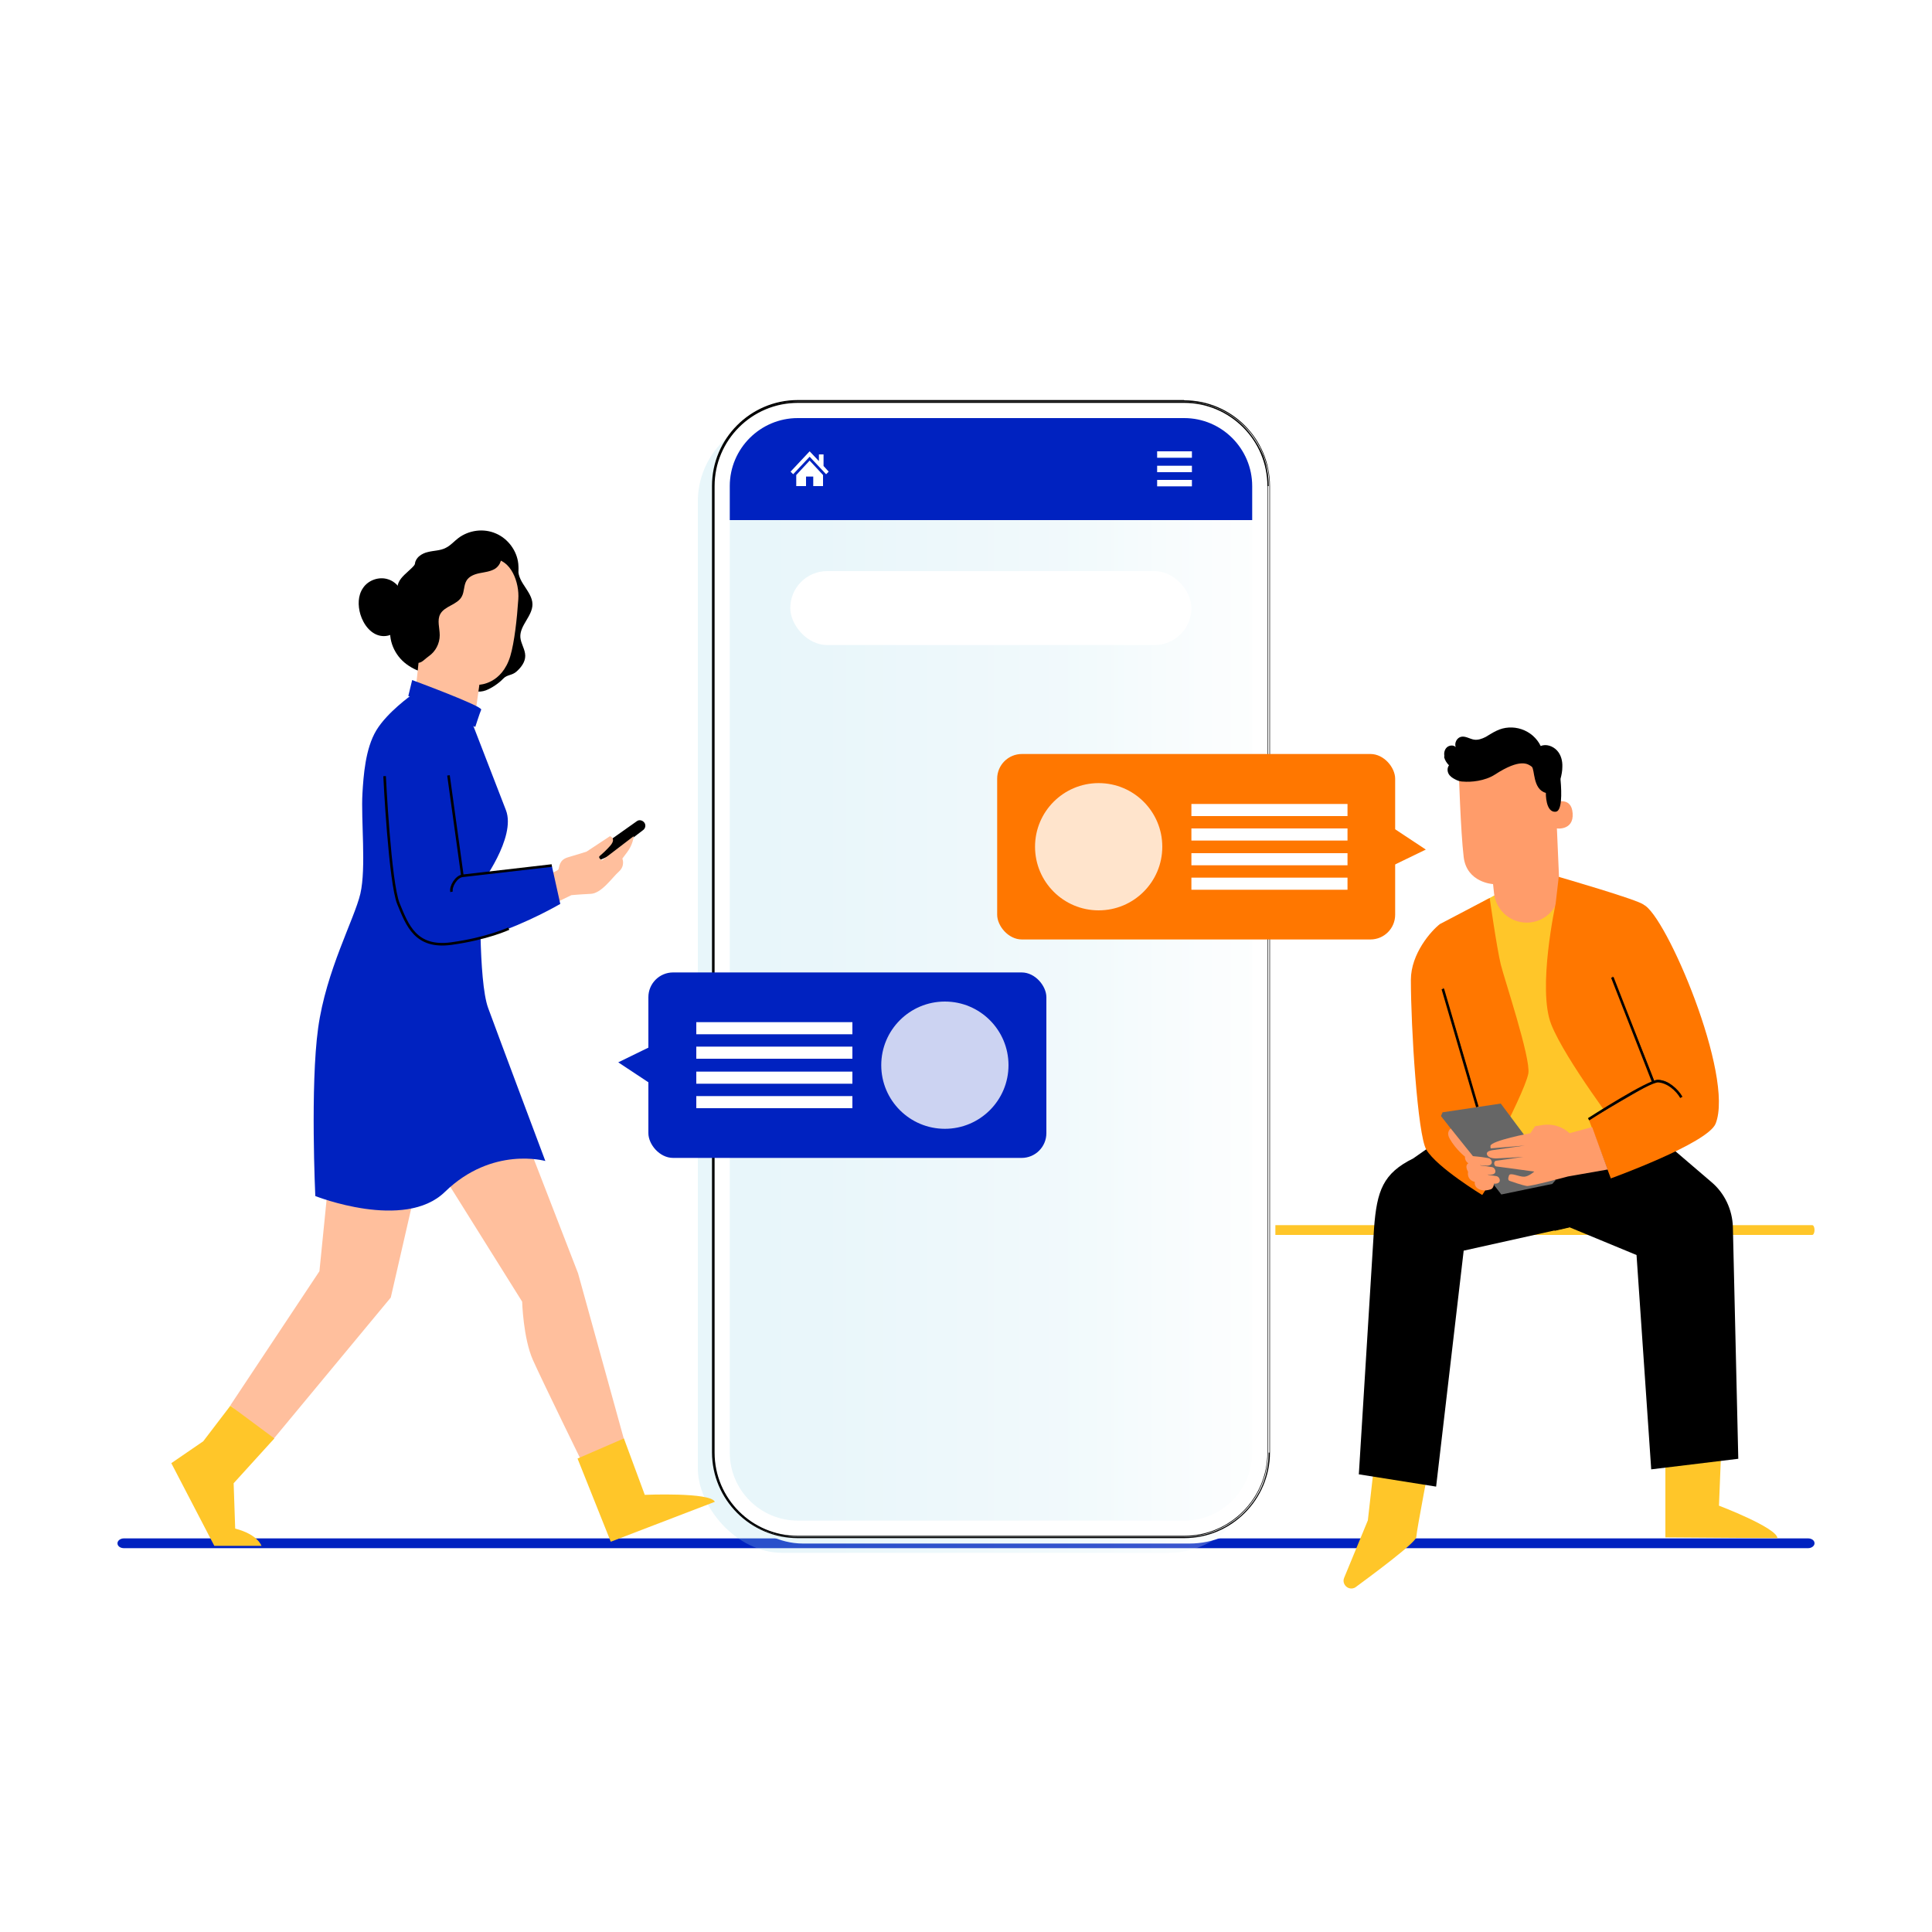 <?xml version="1.0" encoding="UTF-8"?>
<svg xmlns="http://www.w3.org/2000/svg" xmlns:xlink="http://www.w3.org/1999/xlink" id="Laag_1" data-name="Laag 1" version="1.1" viewBox="0 0 750 750">
  <defs>
    <style>
      .cls-1 {
        fill: #ffc629;
      }

      .cls-1, .cls-2, .cls-3, .cls-4, .cls-5, .cls-6, .cls-7, .cls-8, .cls-9, .cls-10, .cls-11, .cls-12, .cls-13, .cls-14, .cls-15 {
        stroke-width: 0px;
      }

      .cls-2 {
        fill: #666;
      }

      .cls-3 {
        fill: #ffbf9d;
      }

      .cls-4 {
        fill: #0022c0;
      }

      .cls-5 {
        fill: #ffe4cc;
      }

      .cls-6 {
        fill: #1a2e35;
      }

      .cls-7 {
        fill: #f70;
      }

      .cls-8 {
        fill: #000;
      }

      .cls-9 {
        fill: #ff9c6a;
      }

      .cls-10 {
        fill: #ccd3f2;
      }

      .cls-16 {
        fill: none;
        stroke: #000;
        stroke-miterlimit: 10;
      }

      .cls-11 {
        filter: url(#drop-shadow-2);
      }

      .cls-11, .cls-12, .cls-13 {
        fill: #fff;
      }

      .cls-12 {
        filter: url(#drop-shadow-1);
      }

      .cls-14 {
        fill: url(#Naamloos_verloop_5);
        filter: url(#drop-shadow-3);
        opacity: .5;
      }

      .cls-15 {
        fill: #f70;
      }
    </style>
    <filter id="drop-shadow-1" filterUnits="userSpaceOnUse">
      <feOffset dx="2" dy="2"></feOffset>
      <feGaussianBlur result="blur" stdDeviation="5"></feGaussianBlur>
      <feFlood flood-color="#000" flood-opacity=".4"></feFlood>
      <feComposite in2="blur" operator="in"></feComposite>
      <feComposite in="SourceGraphic"></feComposite>
    </filter>
    <filter id="drop-shadow-2" filterUnits="userSpaceOnUse">
      <feOffset dx="-6" dy="6"></feOffset>
      <feGaussianBlur result="blur-2" stdDeviation="5"></feGaussianBlur>
      <feFlood flood-color="#000" flood-opacity=".2"></feFlood>
      <feComposite in2="blur-2" operator="in"></feComposite>
      <feComposite in="SourceGraphic"></feComposite>
    </filter>
    <linearGradient id="Naamloos_verloop_5" data-name="Naamloos verloop 5" x1="276.9" y1="376.3" x2="492.5" y2="376.3" gradientUnits="userSpaceOnUse">
      <stop offset="0" stop-color="#a2daea"></stop>
      <stop offset=".2" stop-color="#a6dbeb"></stop>
      <stop offset=".4" stop-color="#b4e1ee"></stop>
      <stop offset=".7" stop-color="#caeaf3"></stop>
      <stop offset=".9" stop-color="#eaf6fa"></stop>
      <stop offset="1" stop-color="#f6fbfd"></stop>
    </linearGradient>
    <filter id="drop-shadow-3" filterUnits="userSpaceOnUse">
      <feOffset dx="-6" dy="6"></feOffset>
      <feGaussianBlur result="blur-3" stdDeviation="5"></feGaussianBlur>
      <feFlood flood-color="#000" flood-opacity=".2"></feFlood>
      <feComposite in2="blur-3" operator="in"></feComposite>
      <feComposite in="SourceGraphic"></feComposite>
    </filter>
  </defs>
  <path class="cls-13" d="M613.8,532c.2,0,.3-2,.3-4.5s-.2-4.5-.3-4.5-.3,2-.3,4.5.2,4.5.3,4.5Z"></path>
  <path class="cls-4" d="M701.9,601H48.1c-1.4,0-2.5-.8-2.5-1.9h0c0-1,1.1-1.9,2.5-1.9h653.8c1.4,0,2.5.8,2.5,1.9h0c0,1-1.1,1.9-2.5,1.9Z"></path>
  <path class="cls-1" d="M703.5,479.4h-242.4c-.5,0-.9-.8-.9-1.9h0c0-1,.4-1.9.9-1.9h242.4c.5,0,.9.8.9,1.9h0c0,1-.4,1.9-.9,1.9Z"></path>
  <path class="cls-1" d="M534.3,561l-3.3,29.2-9.2,22.3c-.7,1.6.2,3.4,1.8,4h0c.9.3,1.9.2,2.7-.4,5-3.7,23.4-17.2,23.5-19.4.1-2.5,5.5-30.5,5.5-30.5l-21-5.2Z"></path>
  <path class="cls-1" d="M668.2,562.1l-.9,22.4s22.4,8.5,22.7,12.6l-43.5-.3v-34.9s21.7.2,21.7.2Z"></path>
  <polygon class="cls-1" points="562.2 357.3 585.1 344.9 607.8 341.8 628.6 420.9 626.6 445.3 568 448.4 570.4 391.7 562.2 357.3"></polygon>
  <path class="cls-9" d="M601.8,300.1c-10.8-6.7-24.4-6.9-35.5-.7,0,0,.7,23.3,1.9,33.3,1.2,10,11.4,10.5,11.4,10.5l.4,3.7c.8,6.9,7,11.9,14,11.2h0c6.7-.7,11.7-6.5,11.4-13.2l-1.9-43.8-1.6-1Z"></path>
  <path class="cls-9" d="M603.3,311.6c.2,0,6.7-2.8,7.2,4.1.5,6.9-6.5,6-6.5,5.8,0-.2-.6-9.9-.6-9.9Z"></path>
  <path class="cls-8" d="M560.7,293.6c-.2-1.2,0-2.6,1-3.5.9-.8,2.5-1,3.4-.1-.6-1.6.5-3.7,2.2-4,1.6-.3,3.2.8,4.8,1.1,1.6.3,3.2-.3,4.6-1,1.4-.8,2.7-1.7,4.2-2.4,3-1.5,6.6-1.7,9.8-.6,3.2,1.1,5.9,3.4,7.4,6.5,2.1-.9,4.7,0,6.3,1.7,1.6,1.7,2.2,4.1,2.1,6.4,0,1.6-.3,3.1-.7,4.6,0,.1,0,.3,0,.4.5,5.5.5,12.1-1.8,12.4-4.1.5-3.9-7.3-3.9-7.3-5.2-1.4-4.2-9.2-5.5-10.2-1.4-1-4.3-3.4-14.3,3.1-3.9,2.5-9.3,3-12.4,2.7,0,0-.2,0-.3,0,0,0,0,0,0,0,0,0,0,0,0,0-1-.1-1.9-.4-2.8-.9-1-.5-2-1.2-2.5-2.2-.5-1-.5-2.3.2-3.2-.9-.9-1.6-2-1.9-3.2Z"></path>
  <g>
    <path class="cls-8" d="M527.5,572.3l5.9-95.5c1.1-14.6,3.5-21.3,15.2-27.1l5-3.5,52.3-4.8,3.2,35-40.9,9.1-10.7,91.6-30.2-4.8Z"></path>
    <path class="cls-8" d="M609.2,476.4l26.1,10.8,5.7,83.2,33.8-4.1-2.1-90c-.2-6.7-3.2-13.1-8.3-17.4l-23.6-20.2-34.8,2.8-2.5,36.3,5.7-1.3Z"></path>
  </g>
  <path class="cls-7" d="M603.9,350.8s-7.2,33.1-1.7,46.9c5.5,13.8,26.8,41.8,26.8,41.8l16.2-1s-5.9-85.6-7.2-87.3c-1.4-1.7-32.9-10.8-32.9-10.8l-1.2,10.4Z"></path>
  <path class="cls-7" d="M625.2,457.5s37.7-13.6,40.8-21.3c7.4-18.5-19.4-81.3-28-85-8.6-3.7-13.5,16.3-12,22,5.4,22,16.1,44.8,16.1,44.8l-25.4,16.4,8.6,23Z"></path>
  <path class="cls-7" d="M582.6,374.4c-1.6-6.6-4.3-25.8-4.3-25.8l-19.3,10.1c-3.4,2.6-11.3,11.5-11.3,21.7,0,18.4,2.6,60.2,6,65.9,4.1,6.9,21.7,17.6,21.7,17.6l12.4-19.1s-5.1-4-5.1-4c3-6,9.8-19.6,10.6-24.1,1-5.9-9.4-36.9-10.7-42.3Z"></path>
  <path class="cls-6" d="M625.7,378.7s.1.2.3.7c.2.5.5,1.2.8,2,.7,1.8,1.7,4.3,3,7.3,2.5,6.2,5.9,14.7,9.7,24.1.9,2.4,1.9,4.7,2.7,6.9v.2c0,0-.1.1-.1.1-7.2,4.2-13.5,7.8-18.1,10.5-2.2,1.3-4,2.3-5.4,3-.6.3-1.1.6-1.5.8-.3.2-.5.3-.5.2,0,0,.2-.1.5-.3.4-.2.8-.5,1.4-.9,1.3-.8,3.1-1.8,5.3-3.2,4.6-2.7,10.9-6.4,18-10.6v.3c-1-2.2-1.9-4.5-2.9-6.9-3.7-9.4-7.1-17.9-9.5-24.2-1.2-3.1-2.1-5.6-2.8-7.3-.3-.8-.6-1.5-.7-2-.2-.5-.2-.7-.2-.7Z"></path>
  <path class="cls-6" d="M652.6,426c0,0-.6-.5-1.3-1.5-.8-.9-1.9-2.2-3.4-3.3-1.5-1.1-3.1-1.5-4.3-1.6-1.2,0-1.9.2-1.9.1,0,0,.7-.5,1.9-.5,1.3,0,3,.4,4.6,1.5,1.6,1.1,2.6,2.5,3.3,3.5.7,1,1.1,1.7,1,1.7Z"></path>
  <path class="cls-6" d="M573.5,429.7s0-.2-.2-.5c-.1-.4-.3-.8-.4-1.3-.4-1.2-.9-2.9-1.5-4.9-1.3-4.2-3-10-4.9-16.4-1.9-6.4-3.5-12.2-4.7-16.4-.6-2-1-3.7-1.4-5-.1-.5-.3-1-.3-1.4,0-.3-.1-.5,0-.5,0,0,0,.2.2.5.1.4.3.8.4,1.3.4,1.2.9,2.9,1.5,4.9,1.3,4.2,3,10,4.9,16.4,1.9,6.4,3.5,12.2,4.7,16.4.6,2,1,3.7,1.4,5,.1.5.3,1,.3,1.4,0,.3.1.5,0,.5Z"></path>
  <g>
    <polygon class="cls-2" points="592 441 582.6 428.4 560 431.8 559.4 433.2 583.3 462.2 603.8 458.2 592 441"></polygon>
    <polygon class="cls-2" points="591.5 442.5 582.1 429.9 559.4 433.2 582.8 463.7 602.6 459.6 603.8 458.2 591.5 442.5"></polygon>
  </g>
  <path class="cls-9" d="M617.8,437.6l-8.5,2.3c-2.8-2.6-6.6-3.7-10.3-3.2l-3.1.5-1.8,2.7s-15.2,2.9-15.5,4.9v.6c0,0,.1.4.1.4l13.2-1.1s-11.1,1.6-11.8,1.7c-.7.1-3.1.3-2.9,1.6.2,1.1,1.6,1.7,3.6,1.7.8,0,10.6-.6,10.6-.6,0,0-10.1,1.4-10.6,1.5-1.2.2-.8,2.1,0,2.2.6.1,14.8,2,14.8,2,0,0-2.1,1.9-3.9,2-1.9.1-5.4-1.8-5.9-.5s-.3,1.9.2,2.1,5.2,1.8,6.7,2c1.5.2,16-3.7,16-3.7l15.4-2.7-6-16.4Z"></path>
  <path class="cls-9" d="M563.2,438.1s-2,1.2-.4,4c2.4,4.2,5.9,6.9,5.9,6.9,0,0-.2,1.6,1.3,2.6,0,0-1.6.7-.1,3.3,0,0-.7,3.1,2.6,3.9,0,0-.5,2.5,2.7,3.2,1.3.3,2.5,0,3.5-.3s1.7-2.2.8-3.3l-16.4-20.4Z"></path>
  <path class="cls-9" d="M569.9,448.6c2.2.3,4.7.4,6.8.8.7.2,1.3,0,1.9.6.5.5.7,1.3.3,1.9-.4.5-1.1.6-1.7.6-2.3,0-4.6-.4-6.9-.9"></path>
  <path class="cls-9" d="M571.3,452.1c2.2.3,4.7.4,6.8.8.7.2,1.3,0,1.9.6.5.5.7,1.3.3,1.9-.4.5-1.1.6-1.7.6-2.3,0-4.6-.4-6.9-.9"></path>
  <path class="cls-9" d="M573,455.6c2.2.3,4.7.4,6.8.8.7.2,1.3,0,1.9.6.5.5.7,1.3.3,1.9-.4.5-1.1.6-1.7.6-2.3,0-4.6-.4-6.9-.9"></path>
  <g>
    <rect class="cls-12" x="276.4" y="155.3" width="216.7" height="441.9" rx="33.3" ry="33.3"></rect>
    <path class="cls-11" d="M283.3,563.9c0,14.5,11.8,26.4,26.4,26.4h150c14.5,0,26.4-11.8,26.4-26.4V201.8h-202.8v362.1Z"></path>
    <rect class="cls-14" x="276.9" y="155.9" width="215.6" height="440.9" rx="32.8" ry="32.8"></rect>
    <path class="cls-13" d="M459.7,156.4h-150c-17.8,0-32.3,14.5-32.3,32.3v375.2c0,17.8,14.5,32.3,32.3,32.3h150c17.8,0,32.3-14.5,32.3-32.3V188.7c0-17.8-14.5-32.3-32.3-32.3ZM486.1,563.9c0,14.5-11.8,26.4-26.4,26.4h-150c-14.5,0-26.4-11.8-26.4-26.4V188.7c0-14.5,11.8-26.4,26.4-26.4h150c14.5,0,26.4,11.8,26.4,26.4v375.2Z"></path>
    <path class="cls-8" d="M459.7,155.3h-150c-18.4,0-33.3,15-33.3,33.3v375.2c0,18.4,15,33.3,33.3,33.3h150c18.4,0,33.3-15,33.3-33.3V188.7c0-18.4-15-33.3-33.3-33.3ZM492.5,563.9c0,3.1-.4,6.1-1.2,9-.8,2.9-2,5.6-3.5,8-1.4,2.3-3,4.3-4.9,6.2s-2.3,2.1-3.6,3.1c-1.4,1-2.8,1.9-4.3,2.7-4.6,2.4-9.8,3.8-15.3,3.8h-150c-3.2,0-6.3-.5-9.3-1.3-1-.3-1.9-.6-2.9-1-.4-.2-.8-.3-1.2-.5-1-.4-1.9-.9-2.8-1.4-.6-.3-1.1-.7-1.6-1-.3-.2-.6-.4-.8-.6-3.3-2.3-6.2-5.2-8.5-8.6-.6-.9-1.1-1.8-1.6-2.7-.3-.5-.5-.9-.7-1.4-.5-1-.9-1.9-1.2-2.9-.6-1.5-1-3.1-1.3-4.7s-.2-1.1-.3-1.6c-.2-1.6-.4-3.3-.4-5h0V188.7h0c0-5.1,1.2-9.9,3.2-14.2.2-.5.5-.9.7-1.4.4-.7.8-1.5,1.3-2.2.6-.9,1.3-1.8,2-2.7.4-.5.9-1.1,1.3-1.6.4-.4.8-.8,1.2-1.2,5.9-5.9,14.1-9.5,23.1-9.5h150c9.7,0,18.3,4.2,24.4,10.8,1.4,1.5,2.6,3.2,3.7,5,.4.6.7,1.3,1.1,1.9,1.4,2.7,2.4,5.7,3.1,8.8.4,2.1.6,4.2.6,6.3v375.2Z"></path>
    <path class="cls-8" d="M276.9,188.7h0c0-5.1,1.2-9.9,3.2-14.2-2.1,4.3-3.2,9.1-3.2,14.2Z"></path>
    <path class="cls-8" d="M280.1,578.1c-.5-1-.9-1.9-1.2-2.9.4,1,.8,2,1.2,2.9Z"></path>
    <path class="cls-8" d="M282.5,582.2c-.6-.9-1.1-1.8-1.6-2.7.5.9,1.1,1.8,1.6,2.7Z"></path>
    <path class="cls-8" d="M459.7,155.9c9.7,0,18.3,4.2,24.4,10.8-6-6.6-14.7-10.8-24.4-10.8h-150c-9,0-17.1,3.6-23.1,9.5,5.9-5.9,14.1-9.5,23.1-9.5h150Z"></path>
    <path class="cls-8" d="M309.7,596.7c-3.2,0-6.3-.5-9.3-1.3,2.9.9,6.1,1.3,9.3,1.3h150c5.5,0,10.7-1.4,15.3-3.8-4.6,2.4-9.8,3.8-15.3,3.8h-150Z"></path>
    <path class="cls-8" d="M492.5,188.7v375.2c0,3.1-.4,6.1-1.2,9,.8-2.9,1.2-5.9,1.2-9V188.7c0-2.2-.2-4.3-.6-6.3.4,2.1.6,4.2.6,6.3Z"></path>
    <path class="cls-8" d="M276.9,563.9c0,1.7.1,3.4.4,5-.2-1.6-.4-3.3-.4-5h0Z"></path>
    <path class="cls-8" d="M492.5,188.7c0-2.2-.2-4.3-.6-6.3-.6-3.1-1.6-6.1-3.1-8.8-.3-.6-.7-1.3-1.1-1.9-1.1-1.8-2.3-3.4-3.7-5-6-6.6-14.7-10.8-24.4-10.8h-150c-9,0-17.1,3.6-23.1,9.5-.4.4-.8.8-1.2,1.2-.5.5-.9,1-1.3,1.6-.7.9-1.3,1.8-2,2.7-.5.7-.9,1.4-1.3,2.2-.3.5-.5.9-.7,1.4-2.1,4.3-3.2,9.1-3.2,14.2v375.2c0,1.7.1,3.4.4,5,0,.5.2,1.1.3,1.6.3,1.6.8,3.2,1.3,4.7.4,1,.8,2,1.2,2.9.2.5.5.9.7,1.4.5.9,1.1,1.8,1.6,2.7,2.3,3.4,5.2,6.3,8.5,8.6.3.2.6.4.8.6.5.3,1.1.7,1.6,1,.9.5,1.8,1,2.8,1.4.4.2.8.4,1.2.5.9.4,1.9.7,2.9,1,2.9.9,6.1,1.3,9.3,1.3h150c5.5,0,10.7-1.4,15.3-3.8,1.5-.8,3-1.7,4.3-2.7,1.3-.9,2.5-2,3.6-3.1,1.9-1.9,3.5-3.9,4.9-6.2,1.5-2.5,2.7-5.2,3.5-8,.8-2.9,1.2-5.9,1.2-9V188.7ZM492,563.9c0,17.8-14.5,32.3-32.3,32.3h-150c-17.8,0-32.3-14.5-32.3-32.3V188.7c0-17.8,14.5-32.3,32.3-32.3h150c17.8,0,32.3,14.5,32.3,32.3v375.2Z"></path>
    <path class="cls-8" d="M296.3,593.8c-1-.4-1.9-.9-2.8-1.4.9.5,1.8,1,2.8,1.4Z"></path>
    <path class="cls-8" d="M482.9,587.1c-1.1,1.1-2.3,2.1-3.6,3.1,1.3-.9,2.5-2,3.6-3.1Z"></path>
    <path class="cls-8" d="M488.8,173.5c1.4,2.7,2.4,5.7,3.1,8.8-.6-3.1-1.6-6.1-3.1-8.8Z"></path>
    <path class="cls-8" d="M282.2,170.8c.6-.9,1.3-1.8,2-2.7-.7.9-1.3,1.8-2,2.7Z"></path>
    <path class="cls-4" d="M459.7,162.3h-150c-14.5,0-26.4,11.8-26.4,26.4v13.2h202.8v-13.2c0-14.5-11.8-26.4-26.4-26.4Z"></path>
    <g>
      <g>
        <rect class="cls-13" x="449.2" y="175.2" width="13.5" height="2.5"></rect>
        <rect class="cls-13" x="449.2" y="186.3" width="13.5" height="2.5"></rect>
        <rect class="cls-13" x="449.2" y="180.8" width="13.5" height="2.5"></rect>
      </g>
      <g>
        <polygon class="cls-13" points="319.7 180.9 319.7 176.4 317.9 176.4 317.9 179 314.3 175.2 306.9 183.1 307.9 184.1 314.3 177.3 320.7 184.1 321.7 183.1 319.7 180.9"></polygon>
        <polygon class="cls-13" points="309.1 184.4 309.1 188.7 312.9 188.7 312.9 185 315.7 185 315.7 188.7 319.5 188.7 319.5 184.4 314.3 178.8 309.1 184.4"></polygon>
      </g>
    </g>
  </g>
  <g>
    <path class="cls-8" d="M249.7,322.2l-13.1,10-5.6,2.5,5.6-8.4,10.6-7.5c.9-.7,2.2-.4,2.9.5h0c.7.9.5,2.2-.4,2.9Z"></path>
    <path class="cls-3" d="M197.9,345.5c.6,0,18.5-7,18.9-8s.2-3.7,3.7-4.7c3.5-1,7.2-2.2,7.2-2.2l9.1-6s2.5.8.2,3.6c-1.5,1.7-2.8,2.9-4.2,4.1-.8.7.9,1.7.9,1.7l12.3-9.4s-.2,3.2-2.6,6.3l-1.8,2.4s1.2,2.8-1.4,5.1-6.7,8.5-11,8.6c-4.3.2-7.4.5-7.4.5l-22.6,11-1.5-13Z"></path>
    <g>
      <path class="cls-8" d="M162.5,216.1c-.8,4.8-7.6,6.8-8.2,11.6-.2,2.1.8,4.1.7,6.2,0,2.8-1.9,5.2-2.9,7.8-1.9,5.4.5,11.8,4.9,15.5,4.4,3.7,10.4,5.1,16.1,5.2"></path>
      <g>
        <path class="cls-8" d="M201.3,220.2c-.5,2.6.8,5.1,2.3,7.3,1.4,2.2,3.1,4.5,3.1,7.1,0,4.6-5,8.2-4.7,12.8.2,2.5,1.9,4.7,1.9,7.2,0,2.4-1.6,4.5-3.4,6.1-1.8,1.6-3.6,1.1-5.2,2.8-1.7,1.8-4.4,3.6-6.7,4.5-5.4,2-10.8-2.7-13.1-3.8"></path>
        <path class="cls-8" d="M161.1,218.7c.3-2.3,2.7-3.9,5-4.4,2.3-.6,4.8-.5,6.9-1.6,1.9-.9,3.3-2.6,4.9-3.8,4.1-3.1,9.8-3.9,14.6-1.8,4.7,2,8.2,6.7,8.7,11.8.4,3.4-.7,7.3-3.7,9.2-3.4,2.1-7.8,1-11.6-.4-3.8-1.3-8.1-2.7-11.7-.9-2.2,1.1-3.6,3.2-5.1,5.1-1.5,1.9-3.3,3.8-5.7,4.3-2.4.5-5.3-1.3-5-3.7"></path>
        <path class="cls-3" d="M170.1,219.4l21.5-2.4c6.7.2,10.1,9,9.6,15.7-.5,7.5-1.5,16.6-3.1,22-3.3,10.9-12,11.1-12,11.1,0,0-1.9,13.6-2.7,18.9l-23.5-2.9,6.2-59c.2-2,2-3.6,4-3.5Z"></path>
        <path class="cls-8" d="M160.5,257c3,1,3.5-.5,6-2.3,2.6-1.8,4.2-4.9,4.2-8.1,0-2.8-1.1-5.8.2-8.2,1.7-3.2,6.7-3.6,8.4-6.9,1-1.9.7-4.3,1.8-6.1,1-1.7,3.1-2.5,5.1-2.9,2-.4,4-.6,5.8-1.6,1.7-1,3-3.2,2.3-5-8.4-.2-16.9.7-25.1,2.6-1.9.4-3.9,1-5.2,2.4-1.4,1.6-1.6,3.8-1.8,5.8-.9,10.1-1.8,20.1-2.7,30.2"></path>
      </g>
      <path class="cls-8" d="M156.6,233.4c.2-3.7-2.4-7.4-5.9-8.5-3.5-1.2-7.8.3-9.8,3.4-2,2.9-2,6.8-1,10.2,1.2,4,4.2,8,8.4,8.4,3.9.4,7.6-2.6,9.2-6.2,1.6-3.6,1.7-7.7,1.8-11.6"></path>
    </g>
    <path class="cls-3" d="M167.4,435.8c-.5,1.5-15.7,67.9-15.7,67.9l-46.1,55.6-16.2-13.7,34.6-52.1,6.6-65.8,36.9,8.1Z"></path>
    <path class="cls-1" d="M89.4,545.7l-.5.7-10,13.1-12.4,8.5,16.7,32.1h18.3s-1.3-4.4-10.2-6.7l-.6-17.6,15.8-17.4"></path>
    <path class="cls-3" d="M166.6,447.6l36.1,57.7s.4,14.2,4.2,22.7c3.8,8.5,21.2,44,21.2,44l15.8-7.2-19.5-70.5-27.5-71-30.3,24.2Z"></path>
    <path class="cls-1" d="M224.2,566.2l12.9,32.3,40.4-15.5c-1.7-3.8-27.2-2.7-27.2-2.7l-8.1-21.9-18,7.8Z"></path>
    <path class="cls-4" d="M159.8,269.8s-9.4,6.6-13.7,13.7c-4.3,7.1-5,17.8-5.4,24.5-.6,10.2,1.5,28.9-.8,38.9-2.3,9.9-13.3,29.8-16.4,52.2-3.1,22.4-1.1,65.2-1.1,65.2,0,0,34.6,13.7,50.3-1.6,18.4-17.9,39-12,39-12,0,0-18.3-48.7-22.2-59.4-3.9-10.6-3-47.7-3-47.7,0,0,14-18.5,9.9-29.1-4.2-10.9-13-33.6-13-33.6l-23.5-10.9Z"></path>
    <path class="cls-4" d="M158.5,270.2l1.5-6.2s27.4,10.1,26.8,11.5c-.6,1.4-2.3,6.7-2.3,6.7l-25.9-12Z"></path>
    <path class="cls-4" d="M171.4,281.4l8.1,58.6,34.7-4,3.3,14.9s-51.5,30.2-60.3,5.4c-9.1-25.8-7.4-57.7-7.4-57.7,0,0,4.2-24.4,21.6-17.2Z"></path>
    <path class="cls-4" d="M175.2,292s0-.3,0-.9c0-.6-.2-1.5-.4-2.5-.4-2.1-1.1-5.1-2.9-7.9-1.9-2.8-4.7-4.4-6.9-4.7-1.1-.2-2-.1-2.6,0-.6.1-.9.3-.9.3,0,.1,1.3-.4,3.4,0,2,.4,4.7,1.9,6.5,4.6,1.8,2.7,2.5,5.6,3,7.7.5,2.1.7,3.4.8,3.4Z"></path>
    <path class="cls-16" d="M214.2,336s-32.3,3.7-34.7,4c-2.4.3-4.7,4.2-4.2,6.2"></path>
    <line class="cls-16" x1="174.1" y1="301" x2="179.5" y2="340"></line>
    <path class="cls-16" d="M149.3,301.3s2,41.4,5.4,49.6,6.6,17.3,20.5,15.4c13.9-1.9,22.3-5.8,22.3-5.8"></path>
  </g>
  <g>
    <rect class="cls-15" x="387.1" y="292.7" width="154.5" height="72" rx="9.6" ry="9.6"></rect>
    <g>
      <rect class="cls-13" x="462.5" y="312.1" width="60.6" height="4.7"></rect>
      <rect class="cls-13" x="462.5" y="321.6" width="60.6" height="4.7"></rect>
      <rect class="cls-13" x="462.5" y="331.2" width="60.6" height="4.7"></rect>
      <rect class="cls-13" x="462.5" y="340.7" width="60.6" height="4.7"></rect>
    </g>
    <circle class="cls-5" cx="426.5" cy="328.7" r="24.7"></circle>
    <polygon class="cls-7" points="540.8 321.4 553.5 329.8 540.7 336 540.8 321.4"></polygon>
  </g>
  <rect class="cls-4" x="251.8" y="377.5" width="154.5" height="72" rx="9.6" ry="9.6" transform="translate(658 827) rotate(180)"></rect>
  <g>
    <rect class="cls-13" x="270.3" y="425.5" width="60.6" height="4.7" transform="translate(601.2 855.7) rotate(180)"></rect>
    <rect class="cls-13" x="270.3" y="415.9" width="60.6" height="4.7" transform="translate(601.2 836.6) rotate(180)"></rect>
    <rect class="cls-13" x="270.3" y="406.4" width="60.6" height="4.7" transform="translate(601.2 817.4) rotate(180)"></rect>
    <rect class="cls-13" x="270.3" y="396.8" width="60.6" height="4.7" transform="translate(601.2 798.3) rotate(180)"></rect>
  </g>
  <circle class="cls-10" cx="366.8" cy="413.5" r="24.7"></circle>
  <polygon class="cls-4" points="252.7 420.8 240 412.4 252.7 406.2 252.7 420.8"></polygon>
  <path class="cls-16" d="M616.7,434.5s23.3-15,27-14.8,7.3,3.3,9,6.3"></path>
  <line class="cls-16" x1="625.9" y1="379.4" x2="641.7" y2="419.8"></line>
  <line class="cls-16" x1="560.1" y1="383.9" x2="573.5" y2="429.7"></line>
  <rect class="cls-13" x="306.8" y="221.7" width="155.7" height="28.7" rx="14.3" ry="14.3"></rect>
</svg>
